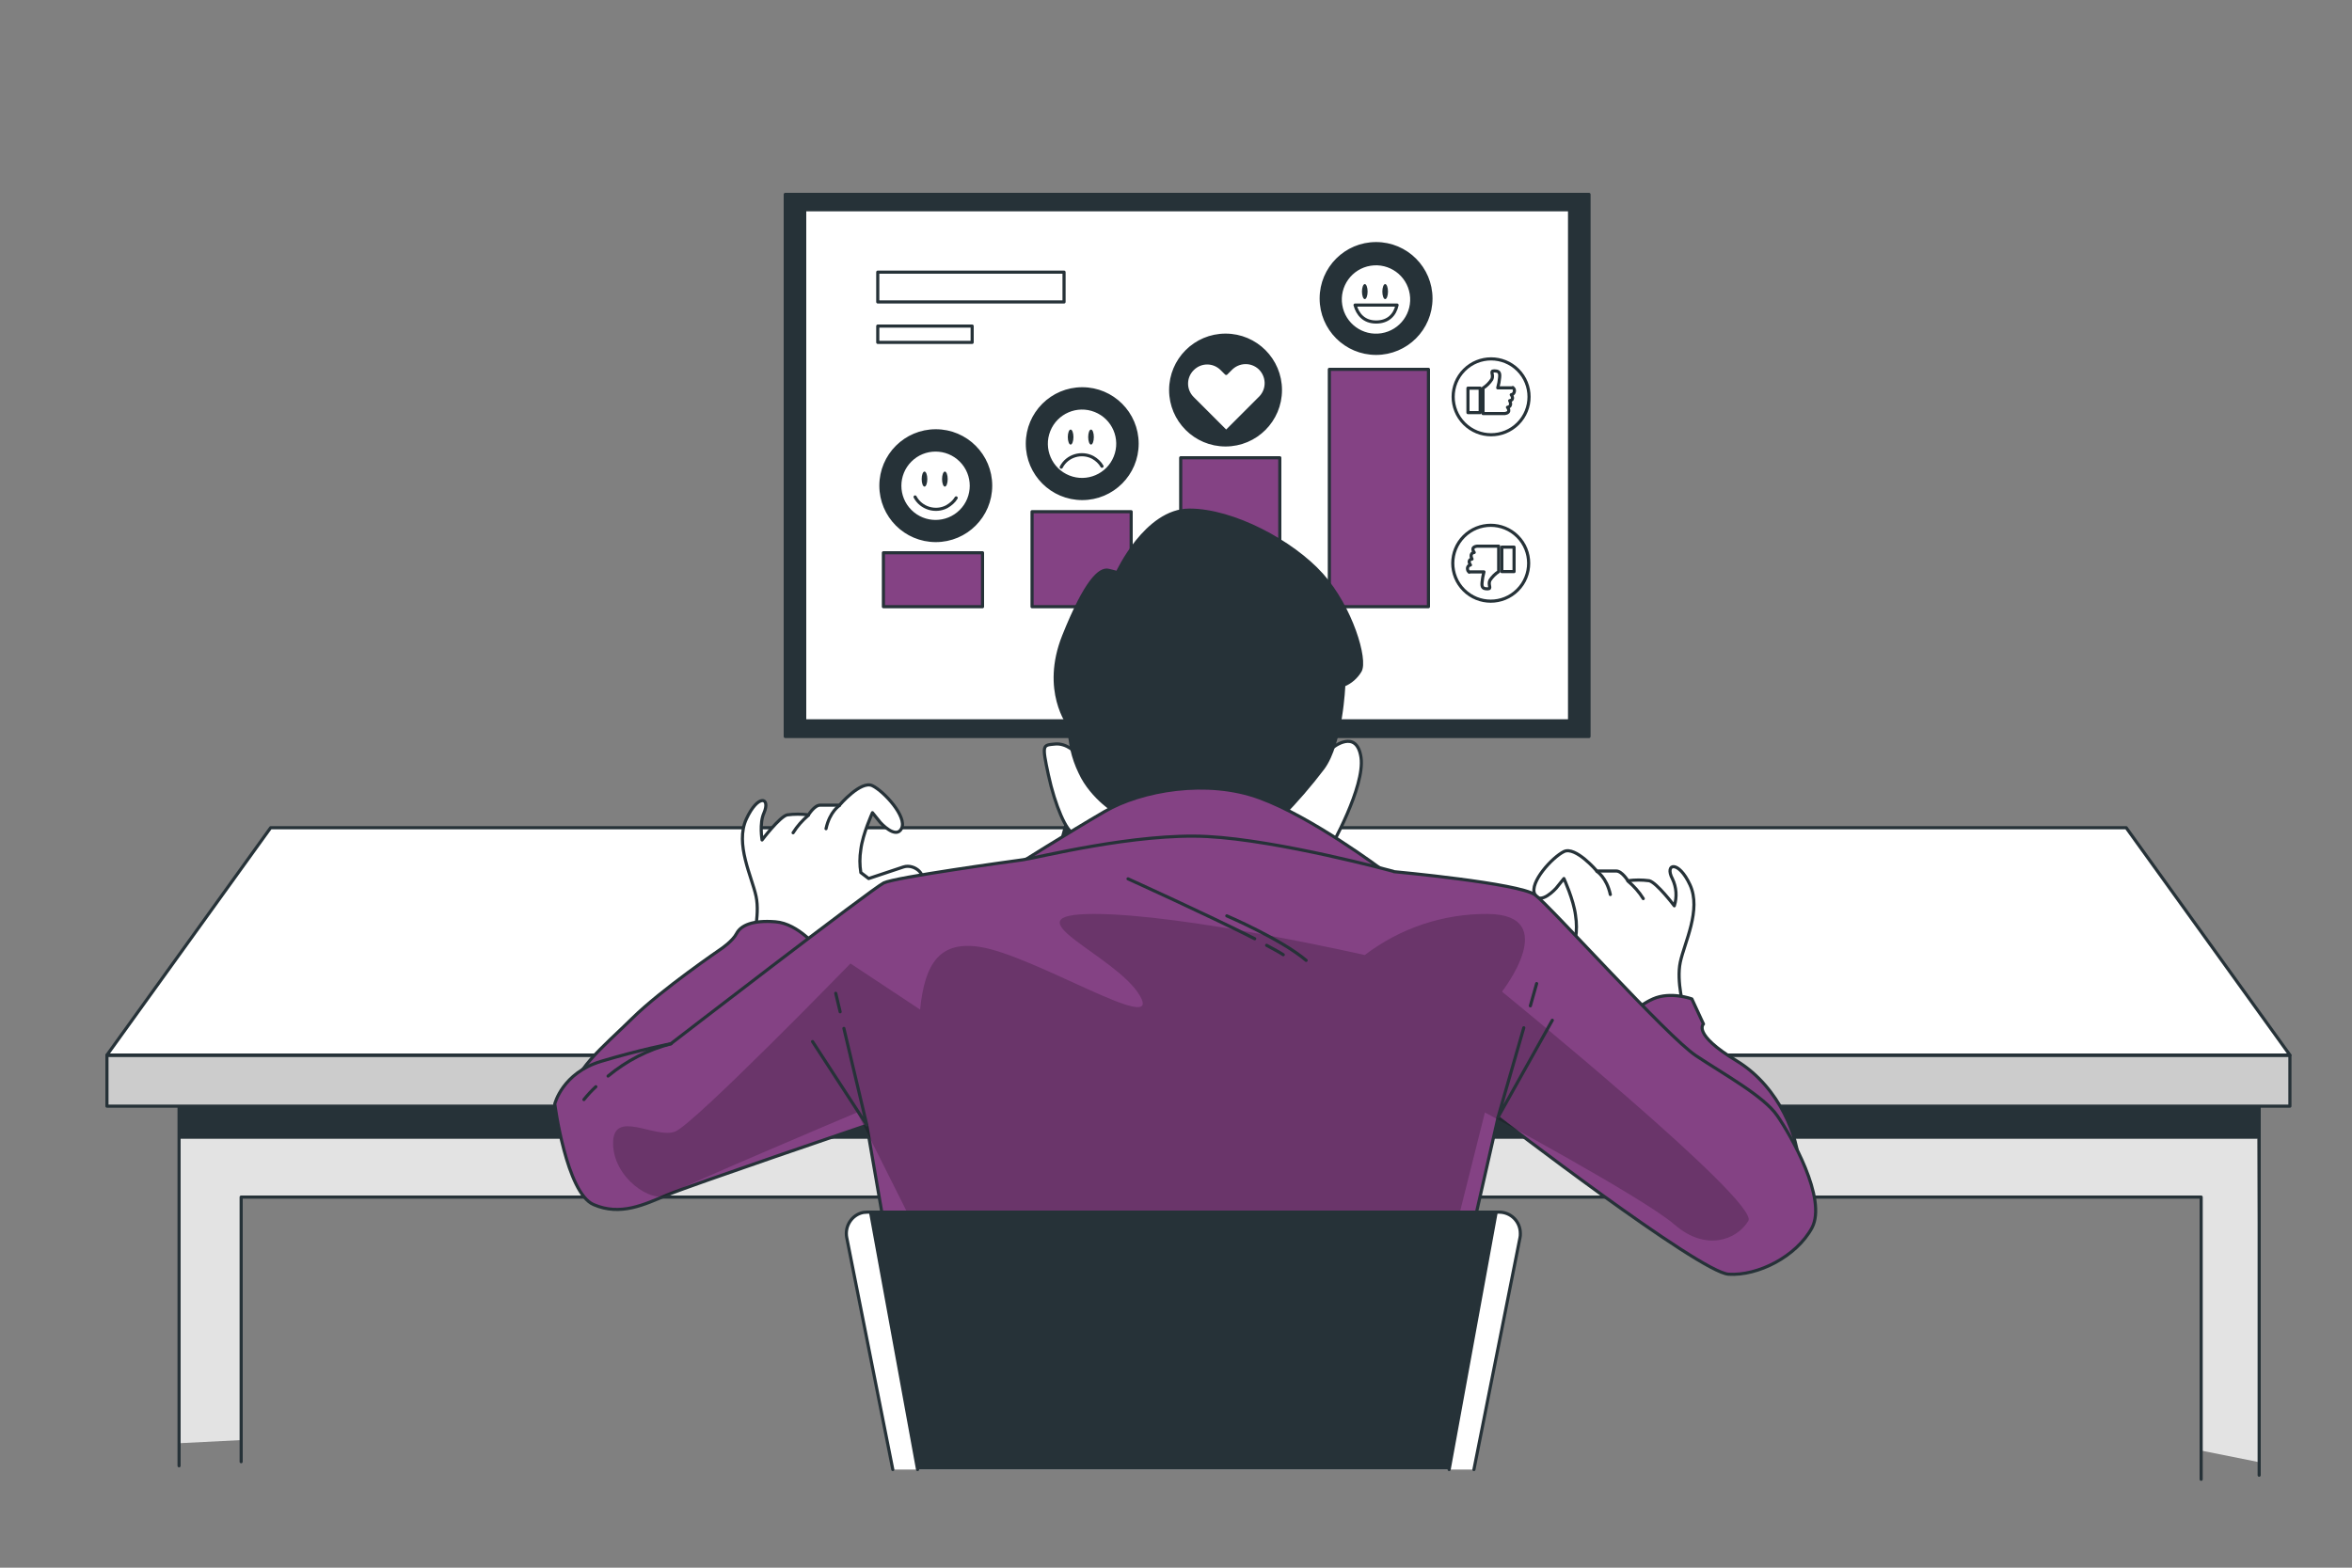 <?xml version="1.0" encoding="UTF-8"?> <svg xmlns="http://www.w3.org/2000/svg" id="Layer_1" viewBox="0 0 750 500"><rect x="0" y="0" width="750" height="500" fill="#808080" stroke="none"/><defs><style>.cls-1{fill:#844284;}.cls-1,.cls-2,.cls-3,.cls-4,.cls-5,.cls-6,.cls-7,.cls-8,.cls-9{stroke:#263238;stroke-linecap:round;stroke-linejoin:round;}.cls-2,.cls-10,.cls-6{fill:#263238;}.cls-3{fill:#ccc;}.cls-4,.cls-7,.cls-8,.cls-9{fill:#fff;}.cls-5{fill:none;}.cls-11{fill:#e3e3e3;}.cls-6{stroke-width:1px;}.cls-7{stroke-width:1px;}.cls-8{stroke-width:1px;}.cls-9{stroke-width:1px;}.cls-12{isolation:isolate;opacity:.2;}</style></defs><g id="freepik--Floor--inject-2"><polygon class="cls-4" points="495.1 325.7 256.4 325.7 271.8 288 479.7 288 495.1 325.7"></polygon><polygon class="cls-4" points="284.3 296.4 275.3 296.4 277.1 291.5 286 291.5 284.3 296.4"></polygon><polygon class="cls-4" points="297.1 296.4 288.1 296.4 289.7 291.5 298.6 291.5 297.1 296.4"></polygon><polygon class="cls-4" points="309.9 296.4 300.9 296.4 302.2 291.5 311.1 291.5 309.9 296.4"></polygon><polygon class="cls-4" points="322.7 296.4 313.7 296.4 314.8 291.5 323.7 291.5 322.7 296.4"></polygon><polygon class="cls-4" points="335.5 296.4 326.4 296.4 327.4 291.5 336.2 291.5 335.5 296.4"></polygon><polygon class="cls-4" points="348.3 296.4 339.2 296.4 339.9 291.5 348.8 291.5 348.3 296.4"></polygon><polygon class="cls-4" points="361.1 296.4 352 296.4 352.5 291.5 361.4 291.5 361.1 296.4"></polygon><polygon class="cls-4" points="373.9 296.4 364.8 296.4 365 291.5 373.9 291.5 373.9 296.4"></polygon><polygon class="cls-4" points="386.7 296.4 377.6 296.4 377.6 291.5 386.5 291.5 386.7 296.4"></polygon><polygon class="cls-4" points="399.5 296.4 390.4 296.4 390.1 291.5 399 291.5 399.5 296.4"></polygon><polygon class="cls-4" points="412.3 296.4 403.2 296.4 402.7 291.5 411.6 291.5 412.3 296.4"></polygon><polygon class="cls-4" points="425 296.4 416 296.4 415.2 291.5 424.1 291.5 425 296.4"></polygon><polygon class="cls-4" points="437.8 296.4 428.8 296.4 427.8 291.5 436.7 291.5 437.8 296.4"></polygon><polygon class="cls-4" points="450.6 296.4 441.6 296.4 440.3 291.5 449.2 291.5 450.6 296.4"></polygon><polygon class="cls-4" points="463.4 296.4 454.4 296.4 452.9 291.5 461.8 291.5 463.4 296.4"></polygon><polygon class="cls-4" points="476.2 296.4 467.1 296.4 465.5 291.5 474.4 291.5 476.2 296.4"></polygon><polygon class="cls-4" points="280.6 307.3 271.1 307.3 273.1 302 282.4 302 280.6 307.3"></polygon><polygon class="cls-4" points="293.9 307.3 284.4 307.3 286.2 302 295.4 302 293.9 307.3"></polygon><polygon class="cls-4" points="307.2 307.3 297.8 307.3 299.3 302 308.5 302 307.2 307.3"></polygon><polygon class="cls-4" points="320.5 307.3 311.1 307.3 312.3 302 321.6 302 320.5 307.3"></polygon><polygon class="cls-4" points="333.8 307.3 324.4 307.3 325.4 302 334.7 302 333.8 307.3"></polygon><polygon class="cls-4" points="347.2 307.3 337.7 307.3 338.5 302 347.7 302 347.2 307.3"></polygon><polygon class="cls-4" points="360.5 307.3 351 307.3 351.5 302 360.8 302 360.5 307.3"></polygon><polygon class="cls-4" points="373.8 307.3 364.4 307.3 364.6 302 373.8 302 373.8 307.3"></polygon><polygon class="cls-4" points="387.1 307.3 377.7 307.3 377.6 302 386.9 302 387.1 307.3"></polygon><polygon class="cls-4" points="400.4 307.3 391 307.3 390.7 302 400 302 400.4 307.3"></polygon><polygon class="cls-4" points="413.8 307.3 404.3 307.3 403.8 302 413 302 413.8 307.3"></polygon><polygon class="cls-4" points="427.1 307.3 417.6 307.3 416.8 302 426.1 302 427.1 307.3"></polygon><polygon class="cls-4" points="440.4 307.3 431 307.3 429.9 302 439.2 302 440.4 307.3"></polygon><polygon class="cls-4" points="453.7 307.3 444.3 307.3 443 302 452.2 302 453.7 307.3"></polygon><polygon class="cls-4" points="467 307.3 457.6 307.3 456 302 465.3 302 467 307.3"></polygon><polygon class="cls-4" points="480.4 307.3 470.9 307.3 469.1 302 478.3 302 480.4 307.3"></polygon><polygon class="cls-4" points="276.5 319.1 266.6 319.1 268.8 313.4 278.4 313.4 276.5 319.1"></polygon><polygon class="cls-4" points="290.3 319.1 280.5 319.1 282.4 313.4 292.1 313.4 290.3 319.1"></polygon><polygon class="cls-4" points="304.2 319.1 294.4 319.1 296 313.4 305.7 313.4 304.2 319.1"></polygon><polygon class="cls-4" points="401.5 319.1 308.3 319.1 309.6 313.4 401 313.4 401.5 319.1"></polygon><polygon class="cls-4" points="415.4 319.1 405.6 319.1 405 313.4 414.6 313.4 415.4 319.1"></polygon><polygon class="cls-4" points="429.3 319.1 419.5 319.1 418.6 313.4 428.2 313.4 429.3 319.1"></polygon><polygon class="cls-4" points="443.2 319.1 433.3 319.1 432.2 313.4 441.8 313.4 443.2 319.1"></polygon><polygon class="cls-4" points="457.1 319.1 447.2 319.1 445.8 313.4 455.5 313.4 457.1 319.1"></polygon><polygon class="cls-4" points="471 319.1 461.1 319.1 459.4 313.4 469.1 313.4 471 319.1"></polygon><polygon class="cls-4" points="484.9 319.1 475 319.1 473 313.4 482.7 313.4 484.9 319.1"></polygon><rect class="cls-4" x="256.4" y="325.7" width="238.6" height="3.3"></rect></g><g id="freepik--Table--inject-2"><polygon class="cls-11" points="57.1 460.3 57.1 352.6 719.7 352.6 720.6 466.4 701.7 462.6 701.9 381.8 76.9 381.8 76.9 459.3 57.1 460.3"></polygon><polyline class="cls-5" points="57.1 467.5 57.1 342.3 720.4 342.3 720.4 470.5"></polyline><rect class="cls-2" x="57.2" y="352.6" width="662.5" height="10.1"></rect><polyline class="cls-5" points="76.9 466.2 76.9 381.8 701.9 381.8 701.9 471.8"></polyline><rect class="cls-3" x="34.1" y="336.6" width="696.1" height="16.2"></rect><polygon class="cls-4" points="730.2 336.5 34.1 336.5 86.3 264 678 264 730.2 336.5"></polygon></g><g id="freepik--device-2--inject-2"><polygon class="cls-2" points="421.7 272.9 337.2 272.9 344.2 247.2 344.2 232.5 414.7 232.5 414.7 248.7 421.7 272.9"></polygon><rect class="cls-2" x="250.4" y="62" width="256.3" height="172.9"></rect><rect class="cls-4" x="256.6" y="66.9" width="243.9" height="163"></rect></g><g id="freepik--charts-2--inject-2"><rect class="cls-4" x="279.9" y="86.8" width="59.4" height="9.5"></rect><rect class="cls-4" x="279.9" y="104" width="30.1" height="5.2"></rect><circle class="cls-2" cx="390.8" cy="124.4" r="17.5"></circle><path class="cls-4" d="M401.7,127l-1.4,1.4-9.3,9.3-10.7-10.7c-2.6-2.6-2.6-6.7,0-9.3,2.6-2.6,6.7-2.6,9.3,0h0l1.4,1.4,1.4-1.4c2.5-2.6,6.6-2.8,9.3-.3,2.6,2.5,2.8,6.6,.3,9.3,0,0-.2,.2-.3,.3Z"></path><circle class="cls-2" cx="298.4" cy="154.9" r="17.5"></circle><circle class="cls-7" cx="298.4" cy="154.9" r="11.4" transform="translate(-22.2 256.4) rotate(-45)"></circle><path class="cls-5" d="M291.8,158.5c1.9,3.6,6.5,5,10.1,3.1,1.2-.7,2.3-1.6,3-2.8"></path><ellipse class="cls-10" cx="294.8" cy="152.8" rx=".9" ry="2.4"></ellipse><path class="cls-10" d="M302.2,152.8c0,1.3-.4,2.4-.9,2.4s-.9-1.1-.9-2.4,.4-2.4,.9-2.4,.9,1.1,.9,2.4Z"></path><circle class="cls-6" cx="438.8" cy="95.2" r="17.5"></circle><circle class="cls-9" cx="438.8" cy="95.2" r="11.4" transform="translate(-9.6 71.7) rotate(-9.2)"></circle><path class="cls-5" d="M432.1,97.3c.8,2.9,2.8,5.4,6.7,5.4s6-2.3,6.7-5.4h-13.4Z"></path><path class="cls-10" d="M436.1,93c0,1.3-.4,2.4-.9,2.4s-.9-1.1-.9-2.4,.4-2.4,.9-2.4,.9,1.1,.9,2.4Z"></path><path class="cls-10" d="M442.6,93c0,1.3-.4,2.4-.9,2.4s-.9-1.1-.9-2.4,.4-2.4,.9-2.4,.9,1.1,.9,2.4Z"></path><circle class="cls-2" cx="345.1" cy="141.5" r="17.5"></circle><circle class="cls-8" cx="345.1" cy="141.5" r="11.4" transform="translate(85.5 409.4) rotate(-68.2)"></circle><path class="cls-5" d="M338.4,149c1.9-3.7,6.5-5,10.1-3.1,1.2,.7,2.2,1.6,2.9,2.8"></path><path class="cls-10" d="M342.3,139.4c0,1.3-.4,2.4-.9,2.4s-.9-1.1-.9-2.4,.4-2.4,.9-2.4,.9,1.1,.9,2.4Z"></path><ellipse class="cls-10" cx="347.9" cy="139.4" rx=".9" ry="2.4"></ellipse><rect class="cls-1" x="281.7" y="176.3" width="31.6" height="17.2"></rect><rect class="cls-1" x="329.1" y="163.2" width="31.6" height="30.3"></rect><rect class="cls-1" x="376.5" y="146" width="31.6" height="47.5"></rect><rect class="cls-1" x="423.9" y="117.8" width="31.6" height="75.7"></rect><circle class="cls-7" cx="475.4" cy="126.6" r="12.1" transform="translate(49.8 373.2) rotate(-45)"></circle><path class="cls-4" d="M482.2,123.7h-4.6c.3-1.1,.5-2.2,.6-3.3,.2-1.8-.4-2.1-1.8-2.1s0,1.2-.7,2.7c-.7,1.1-1.7,2.1-2.8,2.8v8.1h6.9c2.3-.3,.9-2,.9-2,1.7-.3,.7-2.1,.7-2.1,1.7-.3,.5-1.9,.5-1.9,.7-.1,1.1-.8,1-1.5,0-.3-.3-.6-.5-.8Z"></path><rect class="cls-4" x="468.1" y="123.8" width="3.9" height="7.8"></rect><circle class="cls-7" cx="475.4" cy="179.6" r="12.1" transform="translate(12.2 388.8) rotate(-45)"></circle><path class="cls-4" d="M468.6,182.4h4.6c-.3,1.1-.5,2.2-.6,3.3-.2,1.8,.4,2.1,1.8,2.1s0-1.2,.7-2.7c.7-1.1,1.7-2.1,2.8-2.8v-8.1h-6.9c-2.3,.3-.9,2-.9,2-1.7,.3-.7,2.1-.7,2.1-1.7,.3-.5,1.9-.5,1.9-.7,.1-1.1,.8-.9,1.5,0,.3,.3,.6,.5,.8Z"></path><rect class="cls-4" x="478.9" y="174.5" width="3.9" height="7.8"></rect></g><g id="freepik--Character--inject-2"><path class="cls-4" d="M343.4,240.4s-3.1-3.5-7-3.1-4.2,0-2.1,9.8,5.9,18.5,8,18.5c1.4,0,2.6-.7,3.5-1.7l3.1,6.6h75.3s11.1-19.5,9.8-28.9c-1.4-9.4-9.1-3.1-9.1-3.1l-81.6,2Z"></path><path class="cls-2" d="M356.6,259.6s-8.4-4.9-12.2-13.2c-2.3-4.7-3.4-9.8-3.5-15,0,0-8.7-11.1-1.7-28.6s11.5-21.6,14.3-20.9l2.8,.7s9.1-19.9,23-19.9,32.8,10.1,42.2,20.6c9.4,10.5,14.3,27.2,12.2,30.7-1.2,2-3,3.6-5.2,4.5,0,0-.7,18.5-6.6,26.5-4.1,5.4-8.5,10.5-13.2,15.3l-50.2,1.8-1.7-2.5Z"></path><path class="cls-4" d="M239.9,300.7s2.5-8.6,1.2-14.8-6.8-16.7-3.1-24.7,7.8-7,5.6-1.9c-1.5,3.3-.6,8.6-.6,8.6,0,0,5.6-7.4,8-8,2.3-.3,4.5-.3,6.8,0,0,0,1.9-3.1,3.7-3.1h6.2s6.8-8,10.5-6.2,11.1,9.9,9.3,13.6-6.8-1.9-6.8-1.9l-2.5-3.1s-3.1,6.8-3.7,11.7c-.4,2.5-.4,5,0,7.4l2.5,1.9,11.1-3.7c3.7-1.2,8,3.1,4.9,4.9s-10.5,6.2-11.7,8-7.4,3.7-7.4,3.7l-4.3,1.2-8.6,16.1s-14.8-14.8-21-9.9Z"></path><path class="cls-5" d="M267.7,256.9s-3.1,1.9-4.3,7.4"></path><path class="cls-5" d="M257.8,260c-1.9,1.6-3.6,3.5-4.9,5.6"></path><path class="cls-1" d="M260.9,302.6s-6.2-8-13.6-8.6c-7.4-.6-11.1,1.2-12.4,3.7s-4.9,4.9-4.9,4.9c0,0-19.1,13-28.4,22.2s-19.8,17.3-19.1,25.9,19.1,11.1,25.3,8,16.7-14.2,21-21.6,32.1-34.6,32.1-34.6Z"></path><path class="cls-1" d="M440.6,277.3s-22.2-16.7-38.9-22.8c-16.7-6.2-37.7-2.5-49.4,4.3s-28.4,17.3-28.4,17.3l116.7,1.2Z"></path><path class="cls-4" d="M537,321.7s-2.5-8.6-1.2-14.8,6.8-16.7,3.1-24.7c-3.7-8-8.2-6.8-5.6-1.9,1.3,2.7,1.5,5.8,.6,8.6,0,0-5.6-7.4-8-8-2.3-.3-4.5-.3-6.8,0,0,0-1.9-3.1-3.7-3.1h-6.2s-6.8-8-10.5-6.2-11.1,9.9-9.3,13.6,6.8-1.9,6.8-1.9l2.5-3.1s3.1,6.8,3.7,11.7c.4,2.5,.4,5,0,7.4l-2.5,1.9-11.1-3.7c-3.7-1.2-8,3.1-4.9,4.9s10.5,6.2,11.7,8,7.4,3.7,7.4,3.7l4.3,1.2,8.6,16.1s14.8-14.8,21-9.9Z"></path><path class="cls-4" d="M509.2,277.9s3.1,1.9,4.3,7.4"></path><path class="cls-4" d="M519.1,281c1.9,1.6,3.6,3.5,4.9,5.6"></path><path class="cls-1" d="M520.3,324.2s1.2-3.1,6.8-5.6,12.4,0,12.4,0l3.7,8s-3.7,3.1,10.5,11.7c14.2,8.6,19.8,25.3,19.8,32.7s-20.4-9.9-32.7-19.8-20.4-27.2-20.4-27.2Z"></path><path class="cls-1" d="M444.3,277.9s-36.4-9.9-59.3-11.1-54.3,6.8-58.7,7.4-40.8,5.6-44.5,7.4-67.9,51.3-67.9,51.3c0,0-9.9,1.9-22.2,5.6-12.4,3.7-14.8,13.6-14.8,13.6,0,0,3.7,28.4,12.4,32.1,8.6,3.7,16.1,0,23.5-3.1s63.6-22.2,63.6-22.2l8,46.3h182.2l11.1-48.8s64.2,49.4,73.5,50c9.3,.6,21.6-5.6,26.6-14.8,4.9-9.3-6.8-29.6-11.1-35.8-4.3-6.2-16.7-13-25.9-19.1-9.3-6.2-46.3-47.6-51.3-51.3s-45.1-7.4-45.1-7.4Z"></path><path class="cls-12" d="M479,316.2s19.1-24.5-4.6-24.7c-14.2-.1-27.9,4.5-39.2,13.1,0,0-57.6-13.1-86.3-13.1s7.1,13.1,14.6,26.1c7.5,13-33.9-13-51.1-15.6-12.5-1.9-17.5,4.9-19,20l-22.2-14.7s-49.7,51.1-55.9,53.6-19.8-7.4-19.8,3.7,12.4,19.3,17.3,16.5,60.5-26.3,60.5-26.3l19.8,39.5,5.9,2.1c.2,1,.3,1.6,.3,1.6l4.7,.2,6.4,2.3v-2.1l150.7,5.8,12.4-49.4s50.6,27.2,60.5,35.8,19.8,4.9,23.5-1.2-78.4-73-78.4-73Z"></path><path class="cls-5" d="M403.9,301.5c2.2,1.2,4.1,2.2,5.3,3"></path><path class="cls-5" d="M359.7,280.3s25.4,11.5,40.4,19.1"></path><path class="cls-5" d="M391.2,292.1s17.3,7.4,25.3,14.2"></path><polyline class="cls-5" points="485.9 327.8 477.7 356.3 495 325.4"></polyline><line class="cls-5" x1="490" y1="313.7" x2="488" y2="320.8"></line><polyline class="cls-5" points="269.1 328 276.4 358.8 259.1 332.2"></polyline><line class="cls-5" x1="266.5" y1="316.8" x2="267.9" y2="322.7"></line><path class="cls-5" d="M193.9,343.2c5.9-4.9,12.7-8.4,20.1-10.3"></path><path class="cls-5" d="M186.2,350.7c1.2-1.5,2.4-2.8,3.8-4.1"></path><path class="cls-4" d="M284.7,468.7l-14.7-74c-.7-3.7,1.7-7.3,5.3-8,.4,0,.9-.1,1.3-.1h201.4c3.8,0,6.8,3,6.8,6.8,0,.5,0,.9-.1,1.3l-14.7,74"></path><polyline class="cls-2" points="292.6 468.7 277.6 386.6 477.1 386.6 462.1 468.7"></polyline></g></svg> 